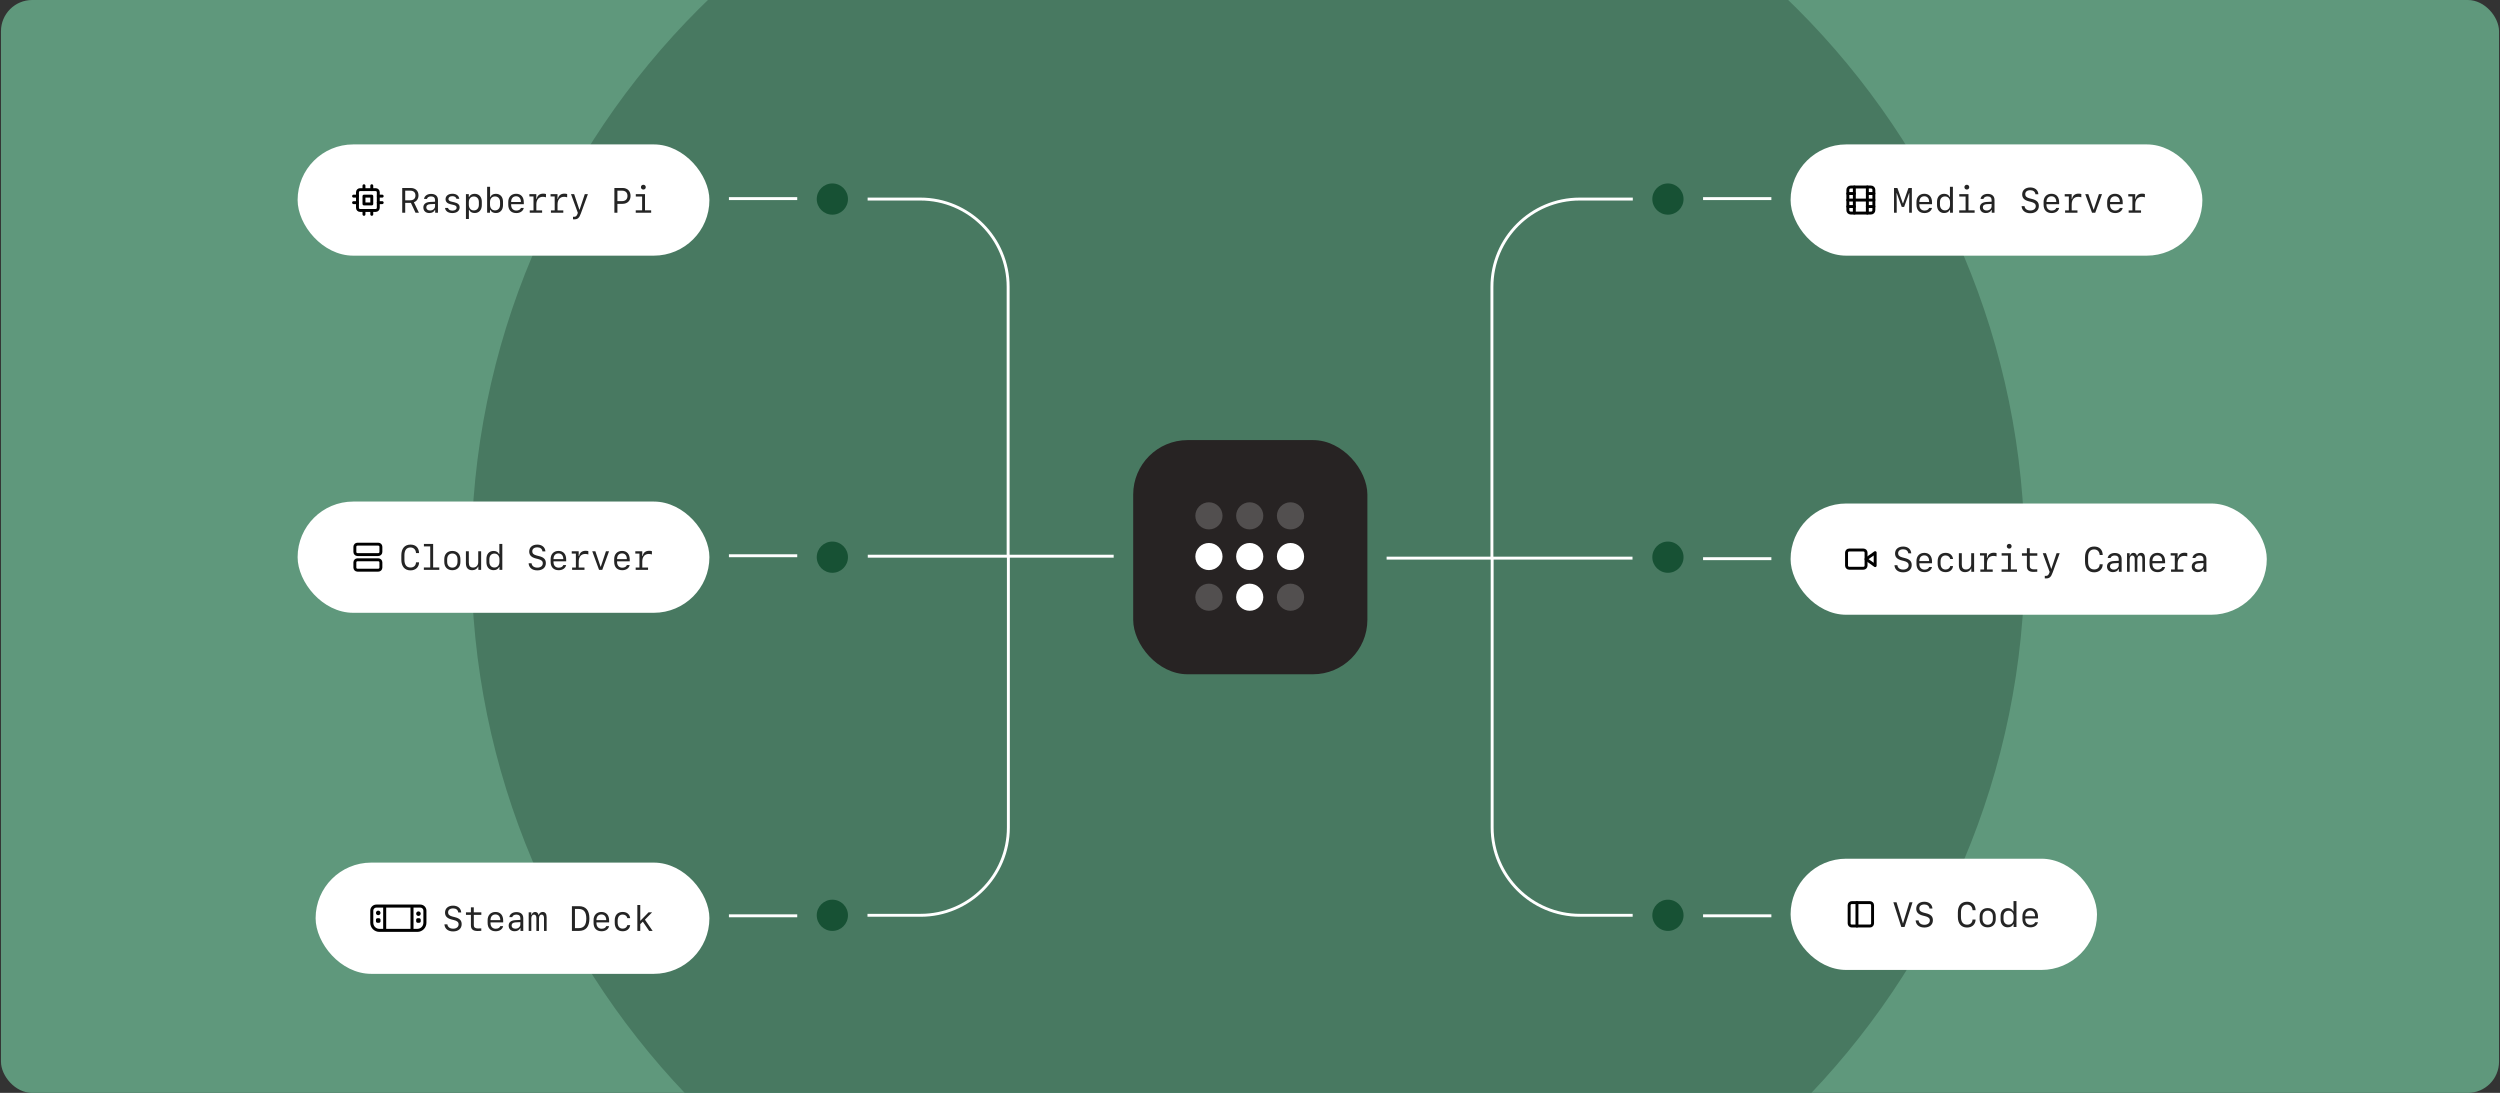 <svg fill="none" height="560" viewBox="0 0 1281 560" width="1281" xmlns="http://www.w3.org/2000/svg" xmlns:xlink="http://www.w3.org/1999/xlink"><rect x="0" y="0" width="1281" height="560" fill="#333333" stroke="none"/><clipPath id="a"><rect height="560" rx="16" width="1280" x=".5"></rect></clipPath><clipPath id="b"><path d="m180.5 94.5h16v16h-16z"></path></clipPath><clipPath id="c"><path d="m180.5 277.5h16v16h-16z"></path></clipPath><clipPath id="d"><path d="m945.5 278.5h16v16h-16z"></path></clipPath><g clip-path="url(#a)"><rect fill="#5f987c" height="560" rx="16" width="1280" x=".5"></rect><path d="m639.5-112c-220.044 0-398 178.414-398 398 0 220.044 178.414 398 398 398 220.044 0 398-178.414 398-398 0-220.044-178.414-398-398-398z" fill="#487961"></path><rect fill="#272323" height="119.999" rx="27.907" width="120" x="580.649" y="225.5"></rect><g fill="#fff"><ellipse cx="619.458" cy="285.172" rx="6.966" ry="6.949"></ellipse><ellipse cx="640.356" cy="285.172" rx="6.966" ry="6.949"></ellipse><ellipse cx="619.458" cy="306.019" opacity=".2" rx="6.966" ry="6.949"></ellipse><ellipse cx="661.253" cy="306.019" opacity=".2" rx="6.966" ry="6.949"></ellipse><ellipse cx="640.356" cy="306.019" rx="6.966" ry="6.949"></ellipse><ellipse cx="661.253" cy="285.172" rx="6.966" ry="6.949"></ellipse><ellipse cx="619.458" cy="264.324" opacity=".2" rx="6.966" ry="6.949"></ellipse><ellipse cx="640.356" cy="264.324" opacity=".2" rx="6.966" ry="6.949"></ellipse><ellipse cx="661.253" cy="264.324" opacity=".2" rx="6.966" ry="6.949"></ellipse></g><path d="m444.499 469h27.193c24.852 0 45-20.147 45-45v-139" stroke="#fff" stroke-width="1.5"></path><path d="m444.572 102h2.515 24.485c24.853 0 45 20.147 45 45v138.002" stroke="#fff" stroke-width="1.5"></path><path d="m444.649 285h126" stroke="#fff" stroke-width="1.5"></path><path d="m836.65 102h-27.192c-24.853 0-45 20.147-45 45v139" stroke="#fff" stroke-width="1.5"></path><path d="m836.577 469h-2.515-24.485c-24.852 0-44.999-20.147-44.999-45v-138.002" stroke="#fff" stroke-width="1.5"></path><path d="m836.5 286h-126" stroke="#fff" stroke-width="1.5"></path><circle cx="426.5" cy="102" fill="#175134" r="8" transform="matrix(0 1 -1 0 528.5 -324.5)"></circle><circle cx="426.5" cy="285.5" fill="#175134" r="8" transform="matrix(0 1 -1 0 712 -141)"></circle><circle cx="426.5" cy="469" fill="#175134" r="8" transform="matrix(0 1 -1 0 895.5 42.5)"></circle><circle cx="854.65" cy="469" fill="#175134" r="8" transform="matrix(0 -1 1 0 385.65 1323.65)"></circle><circle cx="854.65" cy="285.5" fill="#175134" r="8" transform="matrix(0 -1 1 0 569.15 1140.15)"></circle><circle cx="854.65" cy="102" fill="#175134" r="8" transform="matrix(0 -1 1 0 752.65 956.65)"></circle><path d="m373.5 101.75h1.222 33.778" stroke="#fff" stroke-width="1.5"></path><path d="m373.5 284.75h1.222 33.778" stroke="#fff" stroke-width="1.5"></path><path d="m373.5 469.25h1.222 33.778" stroke="#fff" stroke-width="1.5"></path><path d="m907.65 469.25h-1.222-33.778" stroke="#fff" stroke-width="1.5"></path><path d="m907.65 286.25h-1.222-33.778" stroke="#fff" stroke-width="1.5"></path><path d="m907.65 101.75h-1.222-33.778" stroke="#fff" stroke-width="1.5"></path><rect fill="#fff" height="57" rx="28.5" width="211" x="152.5" y="74"></rect><g clip-path="url(#b)" stroke="#000" stroke-linecap="round" stroke-linejoin="round" stroke-width="1.5"><path d="m192.5 97.168h-8c-.736 0-1.333.597-1.333 1.333v8c0 .737.597 1.334 1.333 1.334h8c.737 0 1.334-.597 1.334-1.334v-8c0-.736-.597-1.333-1.334-1.333z"></path><path d="m190.5 100.5h-4v4h4z"></path><path d="m186.5 95.168v2"></path><path d="m190.5 95.168v2"></path><path d="m186.5 107.832v2"></path><path d="m190.5 107.832v2"></path><path d="m193.833 100.5h2"></path><path d="m193.833 103.832h2"></path><path d="m181.167 100.5h2"></path><path d="m181.167 103.832h2"></path></g><path d="m210.547 103.946h-2.918v5.054h-1.529v-12.683h4.254c2.513 0 4.086 1.459 4.086 3.815 0 1.661-.922 3.023-2.364 3.498l2.584 5.37h-1.749zm-2.918-6.249v4.94h2.514c1.749 0 2.733-.888 2.733-2.47 0-1.573-.967-2.47-2.663-2.47zm12.325 11.47c-1.82 0-3.033-1.143-3.033-2.874 0-1.688 1.213-2.689 3.384-2.804l2.619-.132v-.861c0-1.195-.729-1.854-2.056-1.854-1.099 0-1.872.465-2.118 1.283h-1.468c.176-1.529 1.652-2.575 3.603-2.575 2.241 0 3.525 1.142 3.525 3.129v6.53h-1.424v-1.433h-.15c-.457 1.02-1.494 1.591-2.882 1.591zm.43-1.31c1.442 0 2.54-.958 2.54-2.232v-1.125l-2.452.114c-1.336.062-2.039.633-2.039 1.626 0 1.002.747 1.617 1.951 1.617zm7.922-5.818c0-1.652 1.406-2.76 3.507-2.76 1.986 0 3.331.993 3.506 2.584h-1.441c-.176-.835-.976-1.344-2.092-1.344-1.213 0-1.995.562-1.995 1.432 0 .73.492 1.143 1.688 1.406l1.344.308c1.855.422 2.699 1.231 2.699 2.61 0 1.758-1.468 2.901-3.727 2.901-2.162 0-3.595-1.011-3.762-2.646h1.521c.219.879 1.063 1.389 2.294 1.389 1.3 0 2.127-.589 2.127-1.503 0-.756-.466-1.16-1.679-1.433l-1.415-.325c-1.723-.395-2.575-1.265-2.575-2.619zm14.926-2.733c2.206 0 3.647 1.59 3.647 4.043v1.775c0 2.443-1.441 4.034-3.647 4.034-1.38 0-2.391-.589-2.804-1.635h-.167v4.694h-1.52v-12.753h1.476v1.459h.159c.501-1.055 1.494-1.617 2.856-1.617zm-.431 1.371c-1.573 0-2.575 1.125-2.575 2.883v1.371c0 1.766 1.002 2.891 2.575 2.891 1.574 0 2.576-1.134 2.576-2.891v-1.371c0-1.758-1.002-2.883-2.576-2.883zm11.288 8.481c-1.362 0-2.364-.562-2.857-1.617h-.166v1.459h-1.468v-13.28h1.52v5.22h.158c.422-1.046 1.433-1.634 2.813-1.634 2.206 0 3.647 1.59 3.647 4.034v1.775c0 2.452-1.441 4.043-3.647 4.043zm-.44-1.362c1.583 0 2.584-1.134 2.584-2.892v-1.371c0-1.758-1.001-2.883-2.584-2.883-1.564 0-2.566 1.125-2.566 2.883v1.371c0 1.767 1.002 2.892 2.566 2.892zm13.274-1.257h1.451c-.29 1.573-1.802 2.637-3.806 2.637-2.619 0-4.14-1.573-4.14-4.289v-1.433c0-2.514 1.609-4.166 4.035-4.166 2.478 0 3.937 1.644 3.937 4.403v.932h-6.495v.387c0 1.749 1.037 2.874 2.663 2.874 1.204 0 2.092-.51 2.355-1.345zm-2.469-5.968c-1.591 0-2.549 1.09-2.549 2.918h5.018c0-1.819-.931-2.918-2.469-2.918zm10.373 4.158v3.076h2.953v1.195h-6.337v-1.195h1.925v-7.146h-2.118v-1.195h3.56v2.434h.193c.352-1.766 1.538-2.68 3.375-2.68.545 0 1.064.079 1.38.211v1.678c-.44-.158-1.055-.263-1.573-.263-2.11 0-3.358 1.459-3.358 3.885zm10.857 0v3.076h2.953v1.195h-6.337v-1.195h1.925v-7.146h-2.118v-1.195h3.56v2.434h.193c.352-1.766 1.538-2.68 3.375-2.68.545 0 1.063.079 1.38.211v1.678c-.44-.158-1.055-.263-1.573-.263-2.11 0-3.358 1.459-3.358 3.885zm8.563 7.664c-.22 0-.51-.009-.641-.027v-1.309c.114.026.386.035.527.035.896 0 1.389-.404 1.784-1.512l.167-.518-3.507-9.598h1.626l2.672 7.98h.114l2.663-7.98h1.591l-3.594 9.888c-.835 2.346-1.635 3.041-3.402 3.041zm20.563-16.076h4.219c2.46 0 4.069 1.608 4.069 4.07 0 2.452-1.626 4.06-4.105 4.06h-2.628v4.553h-1.555zm1.555 1.38v5.37h2.277c1.846 0 2.883-.958 2.883-2.68 0-1.732-1.037-2.69-2.883-2.69zm13.292-.571c-.703 0-1.239-.527-1.239-1.23 0-.694.536-1.222 1.239-1.222s1.239.527 1.239 1.222c0 .703-.536 1.23-1.239 1.23zm3.999 11.874h-7.901v-1.239h3.269v-7.058h-3.243v-1.239h4.72v8.297h3.155z" fill="#242424"></path><rect fill="#fff" height="57" rx="28.5" width="211" x="152.5" y="257"></rect><g clip-path="url(#c)" stroke="#000" stroke-linecap="round" stroke-linejoin="round" stroke-width="1.5"><path d="m193.833 278.832h-10.667c-.736 0-1.333.597-1.333 1.333v2.667c0 .736.597 1.333 1.333 1.333h10.667c.736 0 1.333-.597 1.333-1.333v-2.667c0-.736-.597-1.333-1.333-1.333z"></path><path d="m193.833 286.832h-10.667c-.736 0-1.333.597-1.333 1.333v2.667c0 .736.597 1.333 1.333 1.333h10.667c.736 0 1.333-.597 1.333-1.333v-2.667c0-.736-.597-1.333-1.333-1.333z"></path></g><path d="m210.354 290.796c1.687 0 2.759-1.011 2.803-2.646h1.565c0 2.453-1.776 4.114-4.368 4.114-2.98 0-4.711-2.013-4.711-5.476v-2.259c0-3.463 1.731-5.475 4.711-5.475 2.671 0 4.324 1.626 4.376 4.333h-1.573c-.053-1.714-1.186-2.866-2.812-2.866-2.048 0-3.12 1.38-3.12 4.008v2.259c0 2.628 1.072 4.008 3.129 4.008zm14.732 1.204h-7.901v-1.239h3.261v-10.802h-3.235v-1.239h4.729v12.041h3.146zm6.691.176c-2.522 0-4.13-1.644-4.13-4.219v-1.441c0-2.576 1.608-4.219 4.13-4.219 2.523 0 4.131 1.643 4.131 4.219v1.441c0 2.575-1.608 4.219-4.131 4.219zm0-8.561c-1.634 0-2.654 1.16-2.654 3.032v1.169c0 1.881 1.02 3.033 2.654 3.033 1.635 0 2.655-1.152 2.655-3.033v-1.169c0-1.872-1.02-3.032-2.655-3.032zm14.76-1.151v9.536h-1.433v-1.679h-.123c-.51 1.187-1.6 1.855-3.05 1.855-2.074 0-3.199-1.239-3.199-3.525v-6.187h1.494v5.809c0 1.723.703 2.532 2.189 2.532 1.573 0 2.628-1.099 2.628-2.725v-5.616zm6.357 9.694c-2.206 0-3.648-1.591-3.648-4.043v-1.775c0-2.444 1.442-4.034 3.648-4.034 1.38 0 2.399.589 2.812 1.634h.158v-5.22h1.521v13.28h-1.468v-1.459h-.167c-.492 1.055-1.494 1.617-2.856 1.617zm.439-1.362c1.565 0 2.575-1.125 2.575-2.892v-1.371c0-1.758-1.01-2.883-2.575-2.883-1.573 0-2.584 1.125-2.584 2.883v1.371c0 1.758 1.011 2.892 2.584 2.892zm17.53-2.171h1.512c.158 1.389 1.275 2.232 2.962 2.232 1.688 0 2.795-.878 2.795-2.241 0-1.098-.738-1.758-2.452-2.179l-1.09-.273c-2.356-.598-3.419-1.714-3.419-3.551 0-2.162 1.626-3.559 4.157-3.559 2.391 0 4.034 1.38 4.14 3.489h-1.512c-.158-1.31-1.125-2.083-2.619-2.083-1.626 0-2.602.773-2.602 2.065 0 1.099.704 1.732 2.356 2.145l1.107.281c2.461.607 3.498 1.679 3.498 3.586 0 2.276-1.713 3.727-4.368 3.727-2.619 0-4.333-1.389-4.465-3.639zm17.774.914h1.451c-.29 1.573-1.802 2.637-3.806 2.637-2.619 0-4.14-1.573-4.14-4.289v-1.433c0-2.514 1.609-4.166 4.034-4.166 2.479 0 3.938 1.644 3.938 4.403v.932h-6.495v.387c0 1.749 1.037 2.874 2.663 2.874 1.204 0 2.092-.51 2.355-1.345zm-2.469-5.968c-1.591 0-2.549 1.09-2.549 2.918h5.018c0-1.819-.931-2.918-2.469-2.918zm10.373 4.158v3.076h2.953v1.195h-6.337v-1.195h1.925v-7.146h-2.118v-1.195h3.56v2.434h.193c.352-1.766 1.538-2.68 3.375-2.68.545 0 1.063.079 1.38.211v1.678c-.44-.158-1.055-.263-1.573-.263-2.11 0-3.358 1.459-3.358 3.885zm6.928-5.265h1.6l2.663 7.936h.114l2.646-7.936h1.591l-3.481 9.536h-1.643zm17.739 7.075h1.45c-.29 1.573-1.801 2.637-3.805 2.637-2.619 0-4.14-1.573-4.14-4.289v-1.433c0-2.514 1.608-4.166 4.034-4.166 2.479 0 3.938 1.644 3.938 4.403v.932h-6.495v.387c0 1.749 1.037 2.874 2.663 2.874 1.204 0 2.092-.51 2.355-1.345zm-2.47-5.968c-1.59 0-2.548 1.09-2.548 2.918h5.018c0-1.819-.931-2.918-2.47-2.918zm10.374 4.158v3.076h2.953v1.195h-6.337v-1.195h1.925v-7.146h-2.118v-1.195h3.559v2.434h.194c.351-1.766 1.538-2.68 3.375-2.68.545 0 1.063.079 1.38.211v1.678c-.44-.158-1.055-.263-1.574-.263-2.109 0-3.357 1.459-3.357 3.885z" fill="#242424"></path><rect fill="#fff" height="57" rx="28.5" width="201.778" x="161.722" y="442"></rect><path d="m215.388 463.5h-22.555c-.825 0-1.617.328-2.2.911-.584.584-.911 1.375-.911 2.2v6.222c0 1.238.491 2.425 1.367 3.3.875.875 2.062 1.367 3.299 1.367h19.445c1.237 0 2.424-.492 3.3-1.367.875-.875 1.366-2.062 1.366-3.3v-6.222c0-.825-.327-1.616-.911-2.2-.583-.583-1.375-.911-2.2-.911zm-5.055 1.556v10.888h-12.445v-10.888zm-19.056 7.777v-6.222c0-.412.164-.808.456-1.1s.687-.455 1.1-.455h3.5v10.888h-1.945c-.825 0-1.616-.327-2.2-.911-.583-.583-.911-1.375-.911-2.2zm25.667 0c0 .825-.328 1.617-.911 2.2-.584.584-1.375.911-2.2.911h-1.945v-10.888h3.5c.413 0 .809.163 1.1.455.292.292.456.688.456 1.1z" fill="#000"></path><path d="m193.805 468.943c.645 0 1.167-.523 1.167-1.167s-.522-1.167-1.167-1.167c-.644 0-1.166.523-1.166 1.167s.522 1.167 1.166 1.167z" fill="#000"></path><path d="m214.416 469.333c.644 0 1.166-.522 1.166-1.166 0-.645-.522-1.167-1.166-1.167-.645 0-1.167.522-1.167 1.167 0 .644.522 1.166 1.167 1.166z" fill="#000"></path><path d="m194.194 470.5h-.778c-.429 0-.777.348-.777.778v.778c0 .429.348.777.777.777h.778c.43 0 .778-.348.778-.777v-.778c0-.43-.348-.778-.778-.778z" fill="#000"></path><path d="m214.805 470.5h-.778c-.43 0-.778.348-.778.778v.778c0 .429.348.777.778.777h.778c.429 0 .777-.348.777-.777v-.778c0-.43-.348-.778-.777-.778z" fill="#000"></path><path d="m227.721 473.625h1.511c.159 1.389 1.275 2.232 2.962 2.232 1.688 0 2.795-.878 2.795-2.241 0-1.098-.738-1.758-2.452-2.179l-1.09-.273c-2.355-.598-3.419-1.714-3.419-3.551 0-2.162 1.626-3.559 4.158-3.559 2.39 0 4.034 1.38 4.139 3.489h-1.512c-.158-1.31-1.125-2.083-2.619-2.083-1.626 0-2.601.773-2.601 2.065 0 1.099.703 1.732 2.355 2.145l1.108.281c2.461.607 3.498 1.679 3.498 3.586 0 2.276-1.714 3.727-4.368 3.727-2.62 0-4.333-1.389-4.465-3.639zm13.572-8.719h1.477v2.584h3.867v1.275h-3.849v5.379c0 1.037.729 1.599 2.074 1.599.536 0 1.494-.026 1.749-.053v1.266c-.237.044-1.398.088-1.855.088-2.364 0-3.463-.897-3.463-2.883v-5.396h-2.54v-1.275h2.54zm15.059 9.633h1.45c-.29 1.573-1.802 2.637-3.806 2.637-2.619 0-4.14-1.573-4.14-4.289v-1.433c0-2.514 1.609-4.166 4.035-4.166 2.478 0 3.937 1.644 3.937 4.403v.932h-6.495v.387c0 1.749 1.037 2.874 2.663 2.874 1.204 0 2.092-.51 2.356-1.345zm-2.47-5.968c-1.591 0-2.549 1.09-2.549 2.918h5.019c0-1.819-.932-2.918-2.47-2.918zm9.785 8.596c-1.82 0-3.033-1.143-3.033-2.874 0-1.688 1.213-2.689 3.384-2.804l2.619-.132v-.861c0-1.195-.729-1.854-2.056-1.854-1.099 0-1.872.465-2.119 1.283h-1.467c.175-1.529 1.652-2.575 3.603-2.575 2.241 0 3.525 1.142 3.525 3.129v6.53h-1.424v-1.433h-.15c-.457 1.02-1.494 1.591-2.882 1.591zm.43-1.31c1.442 0 2.54-.958 2.54-2.232v-1.125l-2.452.114c-1.336.062-2.039.633-2.039 1.626 0 1.002.747 1.617 1.951 1.617zm15.99-5.879v7.022h-1.345v-6.583c0-1.16-.422-1.767-1.221-1.767-.835 0-1.345.73-1.345 1.916v6.434h-1.336v-6.592c0-1.151-.422-1.758-1.231-1.758-.843 0-1.371.73-1.371 1.916v6.434h-1.344v-9.536h1.336v1.345h.158c.237-.958.923-1.521 1.819-1.521.897 0 1.529.554 1.732 1.494h.158c.246-.914 1.01-1.494 1.969-1.494 1.327 0 2.021.923 2.021 2.69zm12.96-5.661h3.551c3.594 0 5.405 2.119 5.405 6.32 0 4.236-1.811 6.363-5.405 6.363h-3.551zm1.556 1.424v9.835h1.854c2.69 0 3.964-1.573 3.964-4.93 0-3.323-1.283-4.905-3.964-4.905zm16.033 8.798h1.451c-.29 1.573-1.802 2.637-3.806 2.637-2.619 0-4.14-1.573-4.14-4.289v-1.433c0-2.514 1.609-4.166 4.034-4.166 2.479 0 3.938 1.644 3.938 4.403v.932h-6.495v.387c0 1.749 1.037 2.874 2.663 2.874 1.204 0 2.092-.51 2.355-1.345zm-2.469-5.968c-1.591 0-2.549 1.09-2.549 2.918h5.018c0-1.819-.931-2.918-2.469-2.918zm14.724 1.864h-1.477c-.184-1.117-1.116-1.82-2.346-1.82-1.662 0-2.584 1.134-2.584 3.182v.861c0 2.048.922 3.173 2.584 3.173 1.23 0 2.162-.694 2.346-1.784h1.477c-.238 1.942-1.688 3.129-3.797 3.129-2.593 0-4.105-1.591-4.105-4.324v-1.248c0-2.734 1.512-4.325 4.105-4.325 2.109 0 3.551 1.196 3.797 3.156zm5.293 1.309 4.157-4.28h1.811l-3.7 3.779 3.964 5.757h-1.776l-3.252-4.737-1.318 1.265v3.472h-1.494v-13.28h1.494v8.024z" fill="#242424"></path><rect fill="#fff" height="57" rx="28.5" width="244" x="917.5" y="258"></rect><g clip-path="url(#d)" stroke="#000" stroke-linecap="round" stroke-linejoin="round" stroke-width="1.5"><path d="m960.834 283.168-4.667 3.333 4.667 3.334z"></path><path d="m954.834 281.832h-7.334c-.736 0-1.333.597-1.333 1.333v6.667c0 .736.597 1.333 1.333 1.333h7.334c.736 0 1.333-.597 1.333-1.333v-6.667c0-.736-.597-1.333-1.333-1.333z"></path></g><path d="m970.722 289.625h1.511c.159 1.389 1.275 2.232 2.962 2.232 1.688 0 2.795-.878 2.795-2.241 0-1.098-.738-1.758-2.452-2.179l-1.09-.273c-2.355-.598-3.419-1.714-3.419-3.551 0-2.162 1.626-3.559 4.158-3.559 2.39 0 4.034 1.38 4.139 3.489h-1.512c-.158-1.31-1.125-2.083-2.619-2.083-1.626 0-2.601.773-2.601 2.065 0 1.099.703 1.732 2.355 2.145l1.108.281c2.461.607 3.498 1.679 3.498 3.586 0 2.276-1.714 3.727-4.368 3.727-2.62 0-4.333-1.389-4.465-3.639zm17.774.914h1.45c-.29 1.573-1.802 2.637-3.806 2.637-2.619 0-4.139-1.573-4.139-4.289v-1.433c0-2.514 1.608-4.166 4.034-4.166 2.478 0 3.937 1.644 3.937 4.403v.932h-6.495v.387c0 1.749 1.037 2.874 2.663 2.874 1.204 0 2.092-.51 2.356-1.345zm-2.47-5.968c-1.591 0-2.549 1.09-2.549 2.918h5.019c0-1.819-.932-2.918-2.47-2.918zm14.724 1.864h-1.477c-.184-1.117-1.116-1.82-2.346-1.82-1.661 0-2.584 1.134-2.584 3.182v.861c0 2.048.923 3.173 2.584 3.173 1.23 0 2.162-.694 2.346-1.784h1.477c-.24 1.942-1.687 3.129-3.797 3.129-2.593 0-4.104-1.591-4.104-4.324v-1.248c0-2.734 1.511-4.325 4.104-4.325 2.11 0 3.547 1.196 3.797 3.156zm10.79-2.971v9.536h-1.44v-1.679h-.12c-.51 1.187-1.6 1.855-3.05 1.855-2.07 0-3.2-1.239-3.2-3.525v-6.187h1.5v5.809c0 1.723.7 2.532 2.18 2.532 1.58 0 2.63-1.099 2.63-2.725v-5.616zm6.57 5.265v3.076h2.96v1.195h-6.34v-1.195h1.92v-7.146h-2.11v-1.195h3.56v2.434h.19c.35-1.766 1.54-2.68 3.37-2.68.55 0 1.07.079 1.38.211v1.678c-.44-.158-1.05-.263-1.57-.263-2.11 0-3.36 1.459-3.36 3.885zm11.41-7.603c-.71 0-1.24-.527-1.24-1.23 0-.695.53-1.222 1.24-1.222.7 0 1.23.527 1.23 1.222 0 .703-.53 1.23-1.23 1.23zm3.99 11.874h-7.9v-1.239h3.27v-7.058h-3.24v-1.239h4.72v8.297h3.15zm5.07-12.094h1.48v2.584h3.86v1.275h-3.85v5.379c0 1.037.73 1.599 2.08 1.599.53 0 1.49-.026 1.75-.053v1.266c-.24.044-1.4.088-1.86.088-2.36 0-3.46-.897-3.46-2.883v-5.396h-2.54v-1.275h2.54zm9.81 15.487c-.22 0-.51-.009-.64-.027v-1.309c.11.026.39.035.53.035.89 0 1.38-.404 1.78-1.512l.17-.518-3.51-9.598h1.63l2.67 7.98h.11l2.67-7.98h1.59l-3.6 9.888c-.83 2.346-1.63 3.041-3.4 3.041zm24.68-4.597c1.68 0 2.76-1.011 2.8-2.646h1.56c0 2.453-1.77 4.114-4.36 4.114-2.98 0-4.71-2.013-4.71-5.476v-2.259c0-3.463 1.73-5.475 4.71-5.475 2.67 0 4.32 1.626 4.37 4.333h-1.57c-.05-1.714-1.19-2.866-2.81-2.866-2.05 0-3.12 1.38-3.12 4.008v2.259c0 2.628 1.07 4.008 3.13 4.008zm9.6 1.371c-1.82 0-3.04-1.143-3.04-2.874 0-1.688 1.22-2.689 3.39-2.804l2.62-.132v-.861c0-1.195-.73-1.854-2.06-1.854-1.1 0-1.87.465-2.12 1.283h-1.47c.18-1.529 1.66-2.575 3.61-2.575 2.24 0 3.52 1.142 3.52 3.129v6.53h-1.42v-1.433h-.15c-.46 1.02-1.5 1.591-2.88 1.591zm.43-1.31c1.44 0 2.54-.958 2.54-2.232v-1.125l-2.46.114c-1.33.062-2.03.633-2.03 1.626 0 1.002.74 1.617 1.95 1.617zm15.99-5.879v7.022h-1.35v-6.583c0-1.16-.42-1.767-1.22-1.767-.83 0-1.34.73-1.34 1.916v6.434h-1.34v-6.592c0-1.151-.42-1.758-1.23-1.758-.84 0-1.37.73-1.37 1.916v6.434h-1.35v-9.536h1.34v1.345h.16c.23-.958.92-1.521 1.82-1.521.89 0 1.53.554 1.73 1.494h.16c.24-.914 1.01-1.494 1.97-1.494 1.32 0 2.02.923 2.02 2.69zm8.83 4.561h1.45c-.29 1.573-1.8 2.637-3.8 2.637-2.62 0-4.14-1.573-4.14-4.289v-1.433c0-2.514 1.61-4.166 4.03-4.166 2.48 0 3.94 1.644 3.94 4.403v.932h-6.5v.387c0 1.749 1.04 2.874 2.67 2.874 1.2 0 2.09-.51 2.35-1.345zm-2.47-5.968c-1.59 0-2.55 1.09-2.55 2.918h5.02c0-1.819-.93-2.918-2.47-2.918zm10.38 4.158v3.076h2.95v1.195h-6.34v-1.195h1.93v-7.146h-2.12v-1.195h3.56v2.434h.19c.35-1.766 1.54-2.68 3.38-2.68.54 0 1.06.079 1.38.211v1.678c-.44-.158-1.06-.263-1.58-.263-2.11 0-3.35 1.459-3.35 3.885zm10.26 4.438c-1.82 0-3.03-1.143-3.03-2.874 0-1.688 1.21-2.689 3.39-2.804l2.61-.132v-.861c0-1.195-.72-1.854-2.05-1.854-1.1 0-1.87.465-2.12 1.283h-1.47c.18-1.529 1.65-2.575 3.61-2.575 2.24 0 3.52 1.142 3.52 3.129v6.53h-1.42v-1.433h-.15c-.46 1.02-1.5 1.591-2.89 1.591zm.43-1.31c1.45 0 2.54-.958 2.54-2.232v-1.125l-2.45.114c-1.33.062-2.04.633-2.04 1.626 0 1.002.75 1.617 1.95 1.617z" fill="#242424"></path><rect fill="#fff" height="57" rx="28.5" width="211" x="917.5" y="74"></rect><path d="m958.713 95.832h-10.427c-.802 0-1.453.651-1.453 1.453v10.427c0 .803.651 1.453 1.453 1.453h10.427c.803 0 1.453-.65 1.453-1.453v-10.427c0-.803-.65-1.453-1.453-1.453z" stroke="#000" stroke-linecap="round" stroke-linejoin="round" stroke-width="1.5"></path><path d="m950.167 95.832v13.333" stroke="#000" stroke-linecap="round" stroke-linejoin="round" stroke-width="1.5"></path><path d="m956.833 95.832v13.333" stroke="#000" stroke-linecap="round" stroke-linejoin="round" stroke-width="1.5"></path><path d="m946.833 102.5h13.333" stroke="#000" stroke-linecap="round" stroke-linejoin="round" stroke-width="1.5"></path><path d="m946.833 99.168h3.333" stroke="#000" stroke-linecap="round" stroke-linejoin="round" stroke-width="1.5"></path><path d="m946.833 105.832h3.333" stroke="#000" stroke-linecap="round" stroke-linejoin="round" stroke-width="1.5"></path><path d="m956.833 105.832h3.333" stroke="#000" stroke-linecap="round" stroke-linejoin="round" stroke-width="1.5"></path><path d="m956.833 99.168h3.333" stroke="#000" stroke-linecap="round" stroke-linejoin="round" stroke-width="1.5"></path><path d="m971.873 104.131v4.869h-1.38v-12.683h1.732l2.786 7.875h.114l2.769-7.875h1.74v12.683h-1.38v-4.869l.079-5.133h-.114l-2.549 7.023h-1.213l-2.549-7.023h-.114zm16.623 2.408h1.45c-.29 1.573-1.802 2.637-3.806 2.637-2.619 0-4.139-1.573-4.139-4.289v-1.433c0-2.514 1.608-4.166 4.034-4.166 2.478 0 3.937 1.644 3.937 4.403v.932h-6.495v.387c0 1.749 1.037 2.874 2.663 2.874 1.204 0 2.092-.51 2.356-1.345zm-2.47-5.968c-1.591 0-2.549 1.09-2.549 2.918h5.019c0-1.819-.932-2.918-2.47-2.918zm10.154 8.587c-2.206 0-3.648-1.591-3.648-4.043v-1.775c0-2.444 1.442-4.034 3.648-4.034 1.38 0 2.399.589 2.812 1.634h.158v-5.22h1.52v13.28h-1.467v-1.459h-.167c-.492 1.055-1.494 1.617-2.856 1.617zm.439-1.362c1.565 0 2.575-1.125 2.575-2.892v-1.371c0-1.758-1.01-2.883-2.575-2.883-1.573 0-2.584 1.125-2.584 2.883v1.371c0 1.758 1.011 2.892 2.584 2.892zm11.181-10.67c-.7 0-1.24-.527-1.24-1.23 0-.694.54-1.222 1.24-1.222s1.24.527 1.24 1.222c0 .703-.54 1.23-1.24 1.23zm4 11.874h-7.9v-1.239h3.27v-7.058h-3.24v-1.239h4.72v8.297h3.15zm5.72.167c-1.81 0-3.03-1.143-3.03-2.874 0-1.688 1.22-2.689 3.39-2.804l2.62-.132v-.861c0-1.195-.73-1.854-2.06-1.854-1.1 0-1.87.465-2.12 1.283h-1.47c.18-1.529 1.65-2.575 3.61-2.575 2.24 0 3.52 1.142 3.52 3.129v6.53h-1.42v-1.433h-.15c-.46 1.02-1.5 1.591-2.89 1.591zm.44-1.31c1.44 0 2.54-.958 2.54-2.232v-1.125l-2.46.114c-1.33.062-2.04.633-2.04 1.626 0 1.002.75 1.617 1.96 1.617zm17.9-2.232h1.52c.15 1.389 1.27 2.232 2.96 2.232 1.68 0 2.79-.878 2.79-2.241 0-1.098-.74-1.758-2.45-2.179l-1.09-.273c-2.36-.598-3.42-1.714-3.42-3.551 0-2.162 1.63-3.56 4.16-3.56 2.39 0 4.03 1.38 4.14 3.489h-1.51c-.16-1.31-1.13-2.083-2.62-2.083-1.63 0-2.6.773-2.6 2.065 0 1.099.7 1.732 2.35 2.145l1.11.281c2.46.607 3.5 1.679 3.5 3.586 0 2.276-1.72 3.727-4.37 3.727-2.62 0-4.33-1.389-4.47-3.639zm17.78.914h1.45c-.29 1.573-1.8 2.637-3.81 2.637-2.62 0-4.14-1.573-4.14-4.289v-1.433c0-2.514 1.61-4.166 4.04-4.166 2.47 0 3.93 1.644 3.93 4.403v.932h-6.49v.387c0 1.749 1.04 2.874 2.66 2.874 1.21 0 2.09-.51 2.36-1.345zm-2.47-5.968c-1.59 0-2.55 1.09-2.55 2.918h5.02c0-1.819-.93-2.918-2.47-2.918zm10.37 4.158v3.076h2.95v1.195h-6.33v-1.195h1.92v-7.146h-2.12v-1.195h3.56v2.434h.2c.35-1.766 1.54-2.68 3.37-2.68.55 0 1.07.079 1.38.211v1.678c-.44-.158-1.05-.263-1.57-.263-2.11 0-3.36 1.459-3.36 3.885zm6.93-5.265h1.6l2.66 7.936h.12l2.64-7.936h1.59l-3.48 9.536h-1.64zm17.74 7.075h1.45c-.29 1.573-1.8 2.637-3.81 2.637-2.62 0-4.14-1.573-4.14-4.289v-1.433c0-2.514 1.61-4.166 4.04-4.166 2.48 0 3.93 1.644 3.93 4.403v.932h-6.49v.387c0 1.749 1.04 2.874 2.66 2.874 1.21 0 2.09-.51 2.36-1.345zm-2.47-5.968c-1.59 0-2.55 1.09-2.55 2.918h5.02c0-1.819-.93-2.918-2.47-2.918zm10.37 4.158v3.076h2.96v1.195h-6.34v-1.195h1.92v-7.146h-2.12v-1.195h3.56v2.434h.2c.35-1.766 1.54-2.68 3.37-2.68.55 0 1.07.079 1.38.211v1.678c-.44-.158-1.05-.263-1.57-.263-2.11 0-3.36 1.459-3.36 3.885z" fill="#242424"></path><rect fill="#fff" height="57" rx="28.5" width="157" x="917.5" y="440"></rect><path d="m958.167 462.5h-9.334c-.736 0-1.333.597-1.333 1.333v9.334c0 .736.597 1.333 1.333 1.333h9.334c.736 0 1.333-.597 1.333-1.333v-9.334c0-.736-.597-1.333-1.333-1.333z" stroke="#000" stroke-linecap="round" stroke-linejoin="round" stroke-width="1.5"></path><path d="m951.5 462.5v12" stroke="#000" stroke-linecap="round" stroke-linejoin="round" stroke-width="1.5"></path><path d="m975.107 473.137 3.305-10.82h1.565l-4.087 12.683h-1.653l-4.087-12.683h1.626l3.287 10.82zm6.472-1.512h1.511c.159 1.389 1.275 2.232 2.962 2.232 1.688 0 2.795-.878 2.795-2.241 0-1.098-.738-1.758-2.452-2.179l-1.09-.273c-2.355-.598-3.419-1.714-3.419-3.551 0-2.162 1.626-3.559 4.157-3.559 2.391 0 4.035 1.38 4.14 3.489h-1.512c-.158-1.31-1.125-2.083-2.619-2.083-1.626 0-2.601.773-2.601 2.065 0 1.099.703 1.732 2.355 2.145l1.108.281c2.461.607 3.498 1.679 3.498 3.586 0 2.276-1.714 3.727-4.369 3.727-2.619 0-4.333-1.389-4.464-3.639zm26.341 2.171c1.69 0 2.76-1.011 2.81-2.646h1.56c0 2.453-1.77 4.114-4.37 4.114-2.98 0-4.71-2.013-4.71-5.476v-2.259c0-3.463 1.73-5.475 4.71-5.475 2.68 0 4.33 1.626 4.38 4.333h-1.57c-.05-1.714-1.19-2.866-2.81-2.866-2.05 0-3.12 1.38-3.12 4.008v2.259c0 2.628 1.07 4.008 3.12 4.008zm10.57 1.38c-2.52 0-4.13-1.644-4.13-4.219v-1.441c0-2.576 1.61-4.219 4.13-4.219s4.13 1.643 4.13 4.219v1.441c0 2.575-1.61 4.219-4.13 4.219zm0-8.561c-1.63 0-2.65 1.16-2.65 3.032v1.169c0 1.881 1.02 3.033 2.65 3.033 1.64 0 2.66-1.152 2.66-3.033v-1.169c0-1.872-1.02-3.032-2.66-3.032zm10.26 8.543c-2.21 0-3.65-1.591-3.65-4.043v-1.775c0-2.444 1.44-4.034 3.65-4.034 1.38 0 2.4.589 2.81 1.634h.16v-5.22h1.52v13.28h-1.47v-1.459h-.16c-.5 1.055-1.5 1.617-2.86 1.617zm.44-1.362c1.56 0 2.58-1.125 2.58-2.892v-1.371c0-1.758-1.02-2.883-2.58-2.883-1.57 0-2.58 1.125-2.58 2.883v1.371c0 1.758 1.01 2.892 2.58 2.892zm13.59-1.257h1.45c-.29 1.573-1.8 2.637-3.81 2.637-2.61 0-4.13-1.573-4.13-4.289v-1.433c0-2.514 1.6-4.166 4.03-4.166 2.48 0 3.94 1.644 3.94 4.403v.932h-6.5v.387c0 1.749 1.04 2.874 2.66 2.874 1.21 0 2.1-.51 2.36-1.345zm-2.47-5.968c-1.59 0-2.55 1.09-2.55 2.918h5.02c0-1.819-.93-2.918-2.47-2.918z" fill="#242424"></path></g></svg>